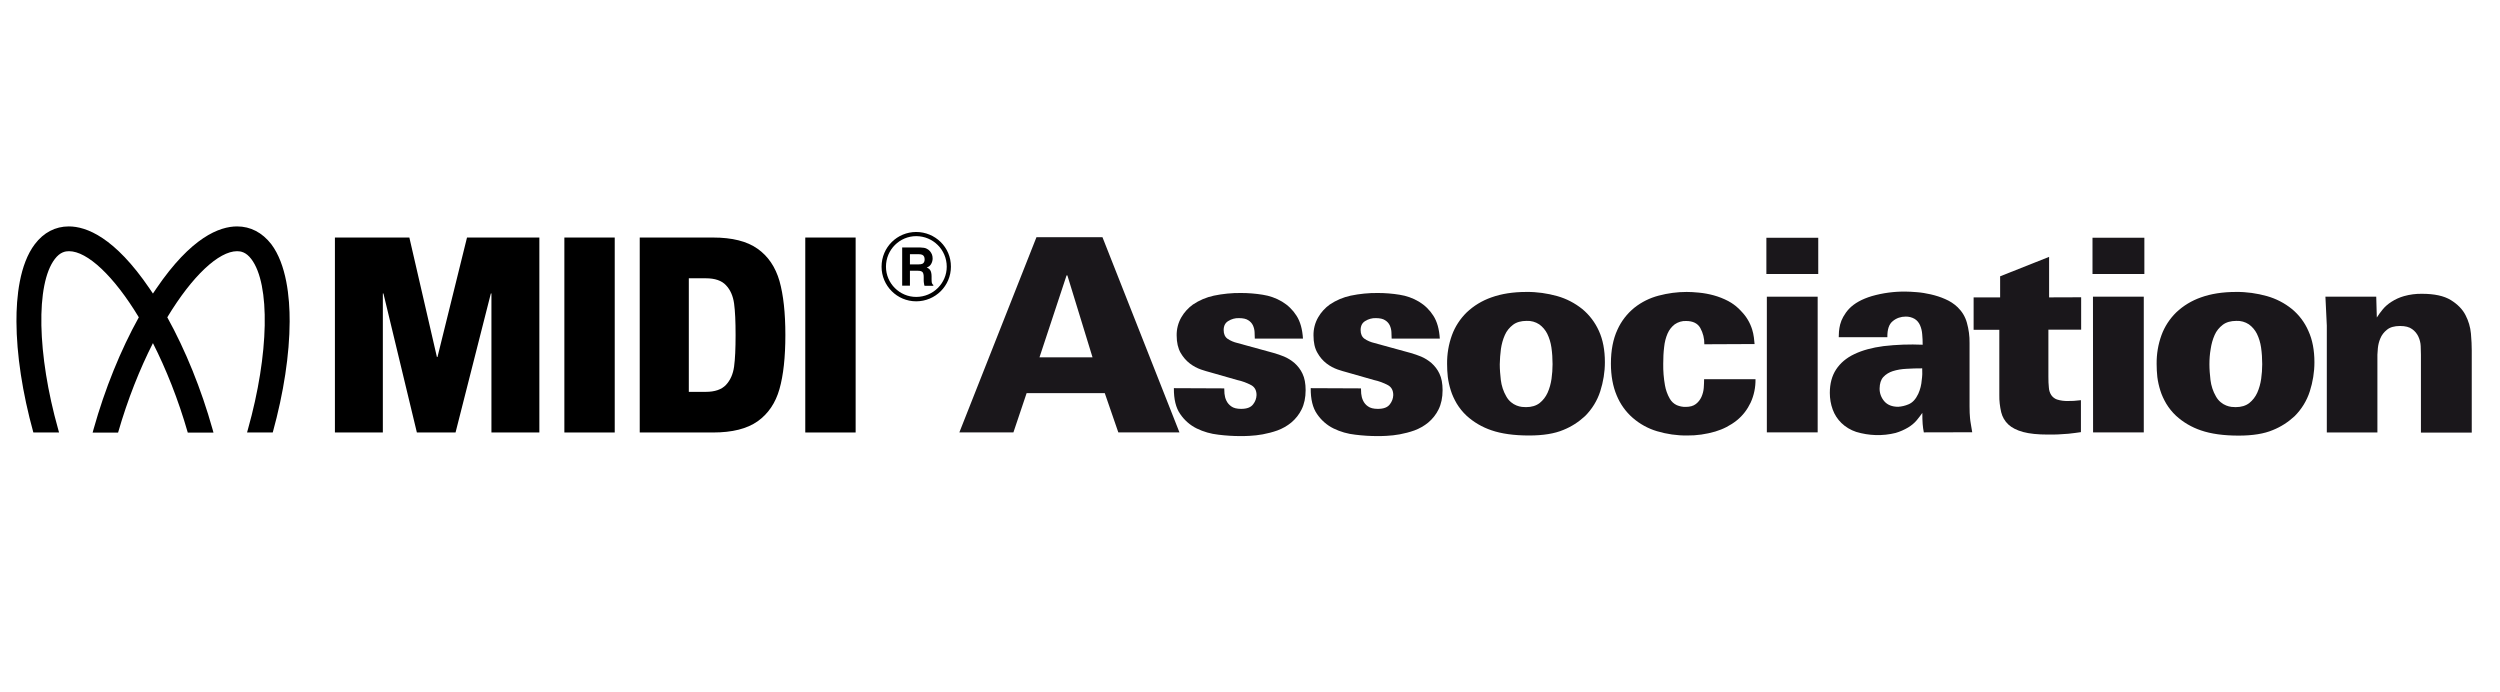 <?xml version="1.0" encoding="utf-8"?>
<svg xmlns="http://www.w3.org/2000/svg" xmlns:xlink="http://www.w3.org/1999/xlink" version="1.1" id="Ebene_1" x="0px" y="0px" viewBox="0 0 2159.5 595.3" style="enable-background:new 0 0 2159.5 595.3;" xml:space="preserve" width="300" height="83">
<style type="text/css">
	.st0{fill:#1A171B;}
</style>
<path class="st0" d="M895.3,203.8h57l66.5,168.6h-52.8l-11.7-33.9h-67.5l-11.4,33.9h-46.7L895.3,203.8z M943.7,307.5L922,236.8h-0.7  l-23.4,70.8H943.7z"/>
<path class="st0" d="M1057.5,334.4c0,1.1,0.1,2.6,0.2,4.5c0.2,2.1,0.7,4.1,1.6,6c0.9,2,2.4,3.7,4.2,5c2,1.5,4.9,2.2,8.6,2.2  c5,0,8.4-1.3,10.4-4c1.8-2.3,2.8-5,2.9-7.9c0-4-1.5-6.9-4.6-8.6c-3.8-2-7.8-3.5-12-4.4l-23.8-6.8c-1.9-0.5-4.4-1.2-7.6-2.3  c-3.4-1.2-6.6-2.9-9.5-5.1c-3.3-2.5-6-5.7-8.1-9.3c-2.2-3.9-3.4-8.9-3.4-15c-0.1-5.5,1.3-11,4.1-15.8c2.5-4.3,5.9-8,9.9-10.9  c5.5-3.7,11.6-6.3,18.1-7.7c7.7-1.6,15.6-2.4,23.5-2.3c6.3,0,12.5,0.5,18.7,1.5c5.9,0.9,11.6,2.9,16.8,6c5,3,9.3,7.2,12.4,12.1  c3.3,5.1,5.1,11.7,5.6,19.8h-41.6c0-1.7-0.1-3.6-0.2-5.7c-0.1-2-0.6-3.9-1.4-5.7c-0.9-1.9-2.3-3.4-4.1-4.5c-1.8-1.2-4.5-1.8-8.1-1.8  c-3.2-0.1-6.4,0.8-9.1,2.5c-2.7,1.6-4,4.2-4,7.8c0,3.4,1.1,5.9,3.3,7.5c2.6,1.8,5.6,3,8.6,3.7l31.3,8.6c3.1,0.9,6.1,1.9,9,3.1  c3.3,1.4,6.3,3.3,9,5.6c2.9,2.6,5.3,5.7,6.9,9.2c1.8,3.7,2.7,8.5,2.7,14.2c0,6.5-1.2,12.1-3.5,16.7c-2.1,4.3-5.2,8.2-8.9,11.3  c-3.5,2.9-7.6,5.2-11.9,6.8c-4.2,1.5-8.5,2.6-12.8,3.4c-3.8,0.7-7.6,1.1-11.4,1.3c-3.4,0.2-6,0.2-7.7,0.2c-6.4,0-12.8-0.4-19.1-1.2  c-6.5-0.7-12.9-2.5-18.8-5.4c-5.7-2.8-10.6-7.1-14.2-12.4c-3.8-5.4-5.6-12.9-5.5-22.4L1057.5,334.4z"/>
<path class="st0" d="M1175.6,334.4c0,1.1,0.1,2.6,0.2,4.5c0.2,2.1,0.7,4.1,1.6,6c0.9,2,2.4,3.8,4.2,5c2,1.5,4.9,2.2,8.6,2.2  c5,0,8.4-1.3,10.4-4c1.8-2.3,2.8-5,2.9-7.9c0-4-1.5-6.9-4.6-8.6c-3.8-2-7.8-3.5-12-4.4l-23.8-6.8c-1.9-0.5-4.4-1.2-7.6-2.3  c-3.4-1.2-6.6-2.9-9.5-5.1c-3.3-2.5-6-5.7-8-9.3c-2.3-3.9-3.4-8.9-3.4-15c-0.1-5.5,1.3-11,4.1-15.8c2.5-4.3,5.9-8,9.9-10.9  c5.5-3.7,11.6-6.3,18.1-7.7c7.7-1.6,15.6-2.4,23.5-2.3c6.3,0,12.5,0.5,18.7,1.5c5.9,0.9,11.6,2.9,16.8,6c5,3,9.3,7.2,12.4,12.1  c3.3,5.1,5.1,11.7,5.6,19.8h-41.6c0-1.7-0.1-3.6-0.2-5.7c-0.1-2-0.6-3.9-1.4-5.7c-0.9-1.9-2.3-3.4-4.1-4.5c-1.8-1.2-4.5-1.8-8-1.8  c-3.2-0.1-6.4,0.8-9.1,2.5c-2.7,1.6-4,4.2-4,7.8c0,3.4,1.1,5.9,3.3,7.5c2.6,1.8,5.6,3,8.6,3.7l31.3,8.6c3.1,0.9,6.1,1.9,9,3.1  c3.3,1.4,6.3,3.3,9,5.6c2.9,2.6,5.3,5.7,6.9,9.2c1.8,3.7,2.7,8.5,2.7,14.2c0,6.5-1.2,12.1-3.5,16.7c-2.1,4.3-5.2,8.2-8.9,11.3  c-3.5,2.9-7.6,5.2-11.9,6.8c-4.2,1.5-8.5,2.6-12.8,3.4c-3.8,0.7-7.6,1.1-11.4,1.3c-3.4,0.2-6,0.2-7.7,0.2c-6.4,0-12.8-0.4-19.2-1.2  c-6.5-0.7-12.9-2.5-18.8-5.4c-5.7-2.8-10.6-7.1-14.2-12.4c-3.8-5.4-5.6-12.9-5.5-22.4L1175.6,334.4z"/>
<path class="st0" d="M1250,313.3c-0.1-8.5,1.3-16.9,4.2-24.9c2.7-7.4,7.1-14.1,12.7-19.6c6.1-5.8,13.4-10.2,21.4-13  c8.6-3.1,18.7-4.7,30.3-4.7c9-0.1,18,1.2,26.6,3.6c7.8,2.2,15.1,6,21.5,11.1c6.2,5.1,11.1,11.6,14.4,18.9c3.5,7.6,5.2,16.7,5.2,27.1  c0,8.5-1.4,17-4,25.1c-2.6,8.1-7.1,15.4-13.1,21.4c-5.5,5.1-11.8,9.2-18.8,12c-7.6,3.2-17.4,4.8-29.5,4.8c-13.1,0-23.9-1.5-32.6-4.5  c-8-2.7-15.4-7-21.6-12.7c-3.3-3.1-6.1-6.6-8.4-10.4c-2.1-3.6-3.9-7.4-5.1-11.3c-1.2-3.8-2.1-7.7-2.6-11.7  C1250.2,320.8,1250,317.1,1250,313.3z M1295.5,313.6c0,4.5,0.4,9,0.9,13.5c0.6,5,2.2,9.9,4.7,14.2c1.1,2,2.5,3.7,4.2,5.1  c1.4,1.2,3,2.1,4.7,2.8c1.5,0.6,3,1,4.6,1.2c1.2,0.1,2.4,0.2,3.6,0.2c4.8,0,8.7-1.2,11.7-3.5c3-2.4,5.3-5.4,6.9-8.9  c1.7-3.8,2.8-7.9,3.4-12c0.6-4.2,0.9-8.5,0.9-12.7c0-4.8-0.3-9.7-1-14.5c-0.6-4.1-1.8-8.1-3.6-11.8c-1.6-3.2-4-6-6.9-8.1  c-3.2-2.1-7-3.2-10.9-3c-4.8,0-8.8,1.1-11.8,3.4c-3,2.3-5.5,5.3-7,8.8c-1.7,3.8-2.8,7.9-3.4,12  C1295.9,304.8,1295.6,309.2,1295.5,313.6L1295.5,313.6z"/>
<path class="st0" d="M1472.2,296.3c0.1-4.9-1.1-9.8-3.5-14.1c-2.3-4-6.4-6-12.2-6c-3.5-0.2-7,0.9-9.9,2.9c-2.7,2.1-4.7,4.7-6.1,7.8  c-1.6,3.7-2.6,7.7-3,11.7c-0.6,4.8-0.8,9.6-0.8,14.5c-0.1,6.3,0.4,12.5,1.5,18.7c0.7,4,2.1,7.9,4.1,11.4c1.4,2.5,3.5,4.5,6.1,5.7  c2.4,1,5.1,1.6,7.7,1.5c3.7,0,6.6-0.8,8.8-2.5c2.1-1.6,3.7-3.7,4.8-6.1c1.1-2.5,1.8-5.1,2-7.8c0.2-2.8,0.3-5.3,0.3-7.5h44.4  c0.1,7-1.3,13.9-4.2,20.2c-2.8,5.9-6.8,11.2-11.9,15.3c-5.5,4.4-11.9,7.7-18.7,9.7c-7.9,2.3-16.1,3.5-24.3,3.4  c-8.8,0.1-17.6-1.2-26-3.7c-7.7-2.3-14.8-6.2-20.9-11.5c-6.1-5.3-10.8-11.9-13.9-19.4c-3.3-7.8-5-17-5-27.5  c0-11.5,1.9-21.2,5.6-29.2c3.3-7.4,8.4-14,14.7-19.1c6.2-4.9,13.3-8.4,20.9-10.4c7.9-2.1,16-3.2,24.2-3.2c3.1,0,6.7,0.2,10.7,0.6  c4.3,0.4,8.5,1.2,12.6,2.3c4.4,1.2,8.7,2.9,12.7,5c4.3,2.3,8.1,5.3,11.3,8.9c4.3,4.4,7.5,9.8,9.3,15.6c0.7,2.2,1.2,4.6,1.5,6.9  c0.2,2.1,0.4,4,0.6,5.7L1472.2,296.3z"/>
<path class="st0" d="M1525.8,204.3h44.8v31.3h-44.8V204.3z M1526.2,255.2h43.9v117.2h-43.9V255.2z"/>
<path class="st0" d="M1661.8,372.4c-0.5-2.4-0.8-4.8-1-7.2c-0.2-2.6-0.3-5.8-0.3-9.6c-1.4,2-3,4.1-4.9,6.4c-2.1,2.5-4.6,4.5-7.4,6.2  c-3.4,2-7,3.6-10.8,4.7c-11.2,2.8-23,2.4-34-0.9c-4.8-1.6-9.2-4.2-12.8-7.7c-3.3-3.2-5.9-7.2-7.5-11.6c-1.7-4.6-2.5-9.5-2.5-14.4  c0-7.9,1.8-14.7,5.4-20.2s8.8-10,15.8-13.3c6.9-3.3,15.3-5.6,25.2-6.9c11.2-1.3,22.5-1.7,33.8-1.2c0-3.1-0.1-6.1-0.4-9.1  c-0.2-2.7-0.8-5.3-1.9-7.8c-1-2.2-2.5-4.1-4.6-5.4c-2.4-1.4-5.2-2.1-7.9-2c-4,0-7.9,1.3-11,3.9c-3.3,2.6-4.8,7.2-4.7,13.9h-42  c0-1.4,0.1-3,0.2-4.9c0.2-2,0.5-4,1-6c0.6-2.3,1.5-4.6,2.7-6.7c1.4-2.5,3.1-4.9,5.1-7c4.5-4.7,11-8.3,19.6-10.9  c9.4-2.7,19.2-4,29-3.9c2.7,0,5.9,0.2,9.8,0.5c4.1,0.3,8.1,1,12.1,1.9c4.3,1,8.5,2.3,12.5,4.1c4,1.7,7.7,4.1,10.8,7.1  c3.8,3.7,6.5,8.2,7.9,13.3c1.6,5.7,2.4,11.6,2.3,17.5V350c0,2.2,0,4,0.1,5.5s0.2,3,0.3,4.5s0.4,3.3,0.7,5.1s0.7,4.3,1.2,7.2  L1661.8,372.4z M1660.4,317.1c-4.7,0-9.2,0.1-13.7,0.4c-4,0.2-7.9,0.8-11.7,2c-3.1,1-6,2.7-8.2,5.1c-2.1,2.3-3.1,5.6-3.2,9.8  c-0.1,4.1,1.4,8.1,4.1,11.2c2.7,3.1,6.7,4.7,12,4.7c3-0.2,6-0.9,8.8-2.1c3.5-1.4,6.3-4.4,8.5-9.1c1.7-3.8,2.7-7.8,3-11.9  C1660.5,323.8,1660.6,320.4,1660.4,317.1L1660.4,317.1z"/>
<path class="st0" d="M1797.7,255.7v28h-28.3v40.6c0,3.6,0.1,6.7,0.4,9.3c0.1,2.3,0.8,4.6,2,6.5c1.2,1.8,3,3.2,5,3.9  c3.1,1,6.4,1.4,9.7,1.3c1.7,0,3.3,0,4.8-0.1s3.5-0.3,6.2-0.6v27.6c-3,0.5-6.6,0.9-10.9,1.4c-5.9,0.5-11.7,0.8-17.6,0.7  c-8.7,0-15.8-0.7-21.4-2.2c-5.5-1.5-9.8-3.7-12.8-6.5c-3.1-2.9-5.2-6.6-6.2-10.7c-1.1-4.8-1.7-9.8-1.6-14.8v-56.3h-22.2v-28h22.9  v-18.2l42.3-16.8v35L1797.7,255.7z"/>
<path class="st0" d="M1807.5,204.3h44.8v31.3h-44.8V204.3z M1807.9,255.2h43.9v117.2H1808L1807.9,255.2z"/>
<path class="st0" d="M1862.9,313.3c-0.1-8.5,1.3-16.9,4.2-24.9c2.7-7.4,7.1-14.1,12.7-19.6c6.1-5.8,13.4-10.2,21.4-13  c8.6-3.1,18.7-4.7,30.4-4.7c9-0.1,18,1.2,26.6,3.6c7.8,2.2,15.2,6,21.5,11.1c6.2,5.1,11.1,11.6,14.3,19c3.5,7.6,5.2,16.7,5.2,27.1  c0,8.5-1.4,17-4,25.1c-2.6,8.1-7.1,15.4-13.1,21.4c-5.5,5.1-11.8,9.2-18.8,12c-7.5,3.2-17.4,4.8-29.5,4.8c-13.1,0-23.9-1.5-32.6-4.5  c-8-2.7-15.4-7-21.6-12.7c-3.3-3.1-6.1-6.6-8.4-10.4c-2.1-3.6-3.9-7.4-5.1-11.3c-1.2-3.8-2.1-7.7-2.6-11.7  C1863.1,320.8,1862.9,317.1,1862.9,313.3z M1908.5,313.6c0,4.5,0.4,9,0.9,13.5c0.6,5,2.2,9.9,4.7,14.2c1.1,2,2.5,3.7,4.2,5.1  c1.4,1.2,3,2.1,4.7,2.8c1.5,0.6,3,1,4.6,1.2c1.2,0.1,2.4,0.2,3.6,0.2c4.8,0,8.7-1.2,11.7-3.5c3-2.4,5.3-5.4,6.9-8.9  c1.7-3.8,2.8-7.9,3.4-12c0.6-4.2,0.9-8.5,0.9-12.7c0-4.8-0.3-9.7-1-14.5c-0.6-4.1-1.8-8.1-3.6-11.8c-1.6-3.2-4-6-6.9-8.1  c-3.2-2.1-7-3.2-10.8-3c-4.8,0-8.8,1.1-11.8,3.4c-3,2.3-5.5,5.3-7,8.8c-1.7,3.8-2.8,7.9-3.4,12  C1908.8,304.8,1908.5,309.2,1908.5,313.6L1908.5,313.6z"/>
<path class="st0" d="M2009.9,280.2l-1.2-25h43.9l0.5,18c1.5-2.4,3.2-4.7,5-6.9c2.1-2.6,4.7-4.8,7.5-6.6c3.4-2.2,7.1-3.9,11-5  c5-1.4,10.3-2.1,15.5-2c10.8,0,19,1.8,24.9,5.4c5.8,3.6,10.1,7.9,12.7,13c2.6,5,4.2,10.4,4.7,16c0.5,5.6,0.7,10.4,0.7,14.5v71h-43.9  v-67.3c0-2-0.1-4.5-0.2-7.4c-0.1-2.8-0.8-5.6-2-8.2c-1.2-2.6-3.1-4.9-5.4-6.5c-2.4-1.8-5.9-2.7-10.4-2.7c-5,0-8.8,1.1-11.4,3.3  c-2.5,2-4.5,4.5-5.7,7.5c-1.1,2.6-1.8,5.4-2.1,8.3c-0.2,2.7-0.4,4.6-0.4,5.7v67.2h-43.7V280.2z"/>
<g>
	<g>
		<g>
			<polygon points="377.9,307.3 377.4,307.3 353.6,204.1 289.3,204.1 289.3,372.5 330.7,372.5 330.7,252.4 331.2,252.4 360.1,372.5      393.5,372.5 424,252.4 424.5,252.4 424.5,372.5 465.9,372.5 465.9,204.1 403.4,204.1    "/>
			<rect x="487.5" y="204.1" width="43.5" height="168.4"/>
			<path d="M654.4,213.8c-9.1-6.5-22-9.7-38.5-9.7h-63.3v168.4H616c16.5,0,29.3-3.2,38.5-9.7c9.1-6.5,15.4-15.8,18.8-27.8     c3.4-12,5.1-27.6,5.1-46.7c0-19.1-1.7-34.6-5.1-46.7C669.8,229.6,663.6,220.3,654.4,213.8z M634.1,315.6     c-0.9,6.5-3.2,11.7-7,15.8c-3.8,4-9.6,6-17.4,6H595v-98.1h14.7c7.9,0,13.7,2,17.4,6c3.8,4,6.1,9.3,7,15.8     c0.9,6.5,1.3,15.6,1.3,27.3C635.4,300,635,309.1,634.1,315.6z"/>
			<rect x="695.6" y="204.1" width="43.5" height="168.4"/>
			<path d="M204.8,194.5c-15.2,0-39.6,9.3-69.8,53.7c-1,1.4-1.9,2.8-2.9,4.3c-0.9-1.4-1.9-2.9-2.9-4.3     c-30.2-44.4-54.6-53.7-69.8-53.7c-11.6,0-21.7,5.3-29.3,15.3c-13.3,17.5-16,46.1-15.9,66.9c0.1,28.3,5.1,61.4,14.6,95.8h22.2     c-0.3-1-0.6-1.9-0.8-2.9c-18.2-64.7-19.4-125.2-2.9-146.9c4.6-6.1,9.2-6.8,12.3-6.8c15.8,0,38.7,21.3,60.3,57.1     c-15.7,28.3-29.3,61.7-39.1,96.7c-0.3,1-0.5,1.9-0.8,2.9H102c8.3-28.9,18.8-55,30.1-77.3c11.3,22.3,21.8,48.4,30.1,77.3h22.2     c-0.3-1-0.5-1.9-0.8-2.9c-9.8-34.9-23.4-68.3-39.1-96.7c21.6-35.8,44.5-57.1,60.3-57.1c3.1,0,7.7,0.7,12.3,6.8     c16.5,21.8,15.3,82.2-2.9,146.9c-0.3,1-0.6,1.9-0.8,2.9h22.2c9.5-34.4,14.5-67.5,14.6-95.8c0.1-20.8-2.7-49.4-15.9-66.9     C226.5,199.8,216.4,194.5,204.8,194.5z"/>
		</g>
	</g>
	<g>
		<path d="M791.4,199.3c-16.3,0-29.9,13.1-29.9,30c0,16.4,13.3,29.9,29.9,29.9c16.6,0,30-13.4,30-29.9    C821.5,212.4,807.7,199.3,791.4,199.3z M791.4,255.4c-14.3,0-26.1-11.7-26.1-26.1c0-14.9,12-26.4,26.1-26.4    c14.5,0,26.4,11.7,26.4,26.4C817.8,243.5,806.1,255.4,791.4,255.4z"/>
		<g>
			<path d="M800.2,213.6c1.2,0.5,2.2,1.3,3.1,2.3c0.7,0.8,1.3,1.8,1.7,2.8c0.4,1,0.6,2.2,0.6,3.5c0,1.6-0.4,3.1-1.2,4.6     c-0.8,1.5-2.1,2.6-3.9,3.2c1.5,0.6,2.6,1.5,3.2,2.6c0.6,1.1,1,2.8,1,5.2v2.2c0,1.5,0.1,2.5,0.2,3.1c0.2,0.9,0.6,1.5,1.3,1.9v0.8     h-7.6c-0.2-0.7-0.4-1.3-0.4-1.8c-0.2-0.9-0.3-1.9-0.3-2.8l0-3.1c0-2.1-0.4-3.5-1.1-4.2c-0.7-0.7-2-1.1-3.9-1.1H786v12.9h-6.7v-33     H795C797.3,212.8,799,213,800.2,213.6z M786,218.4v8.9h7.4c1.5,0,2.6-0.2,3.3-0.5c1.3-0.6,2-1.9,2-3.7c0-2-0.6-3.3-1.9-4     c-0.7-0.4-1.8-0.6-3.2-0.6H786z"/>
		</g>
	</g>
</g>
</svg>
